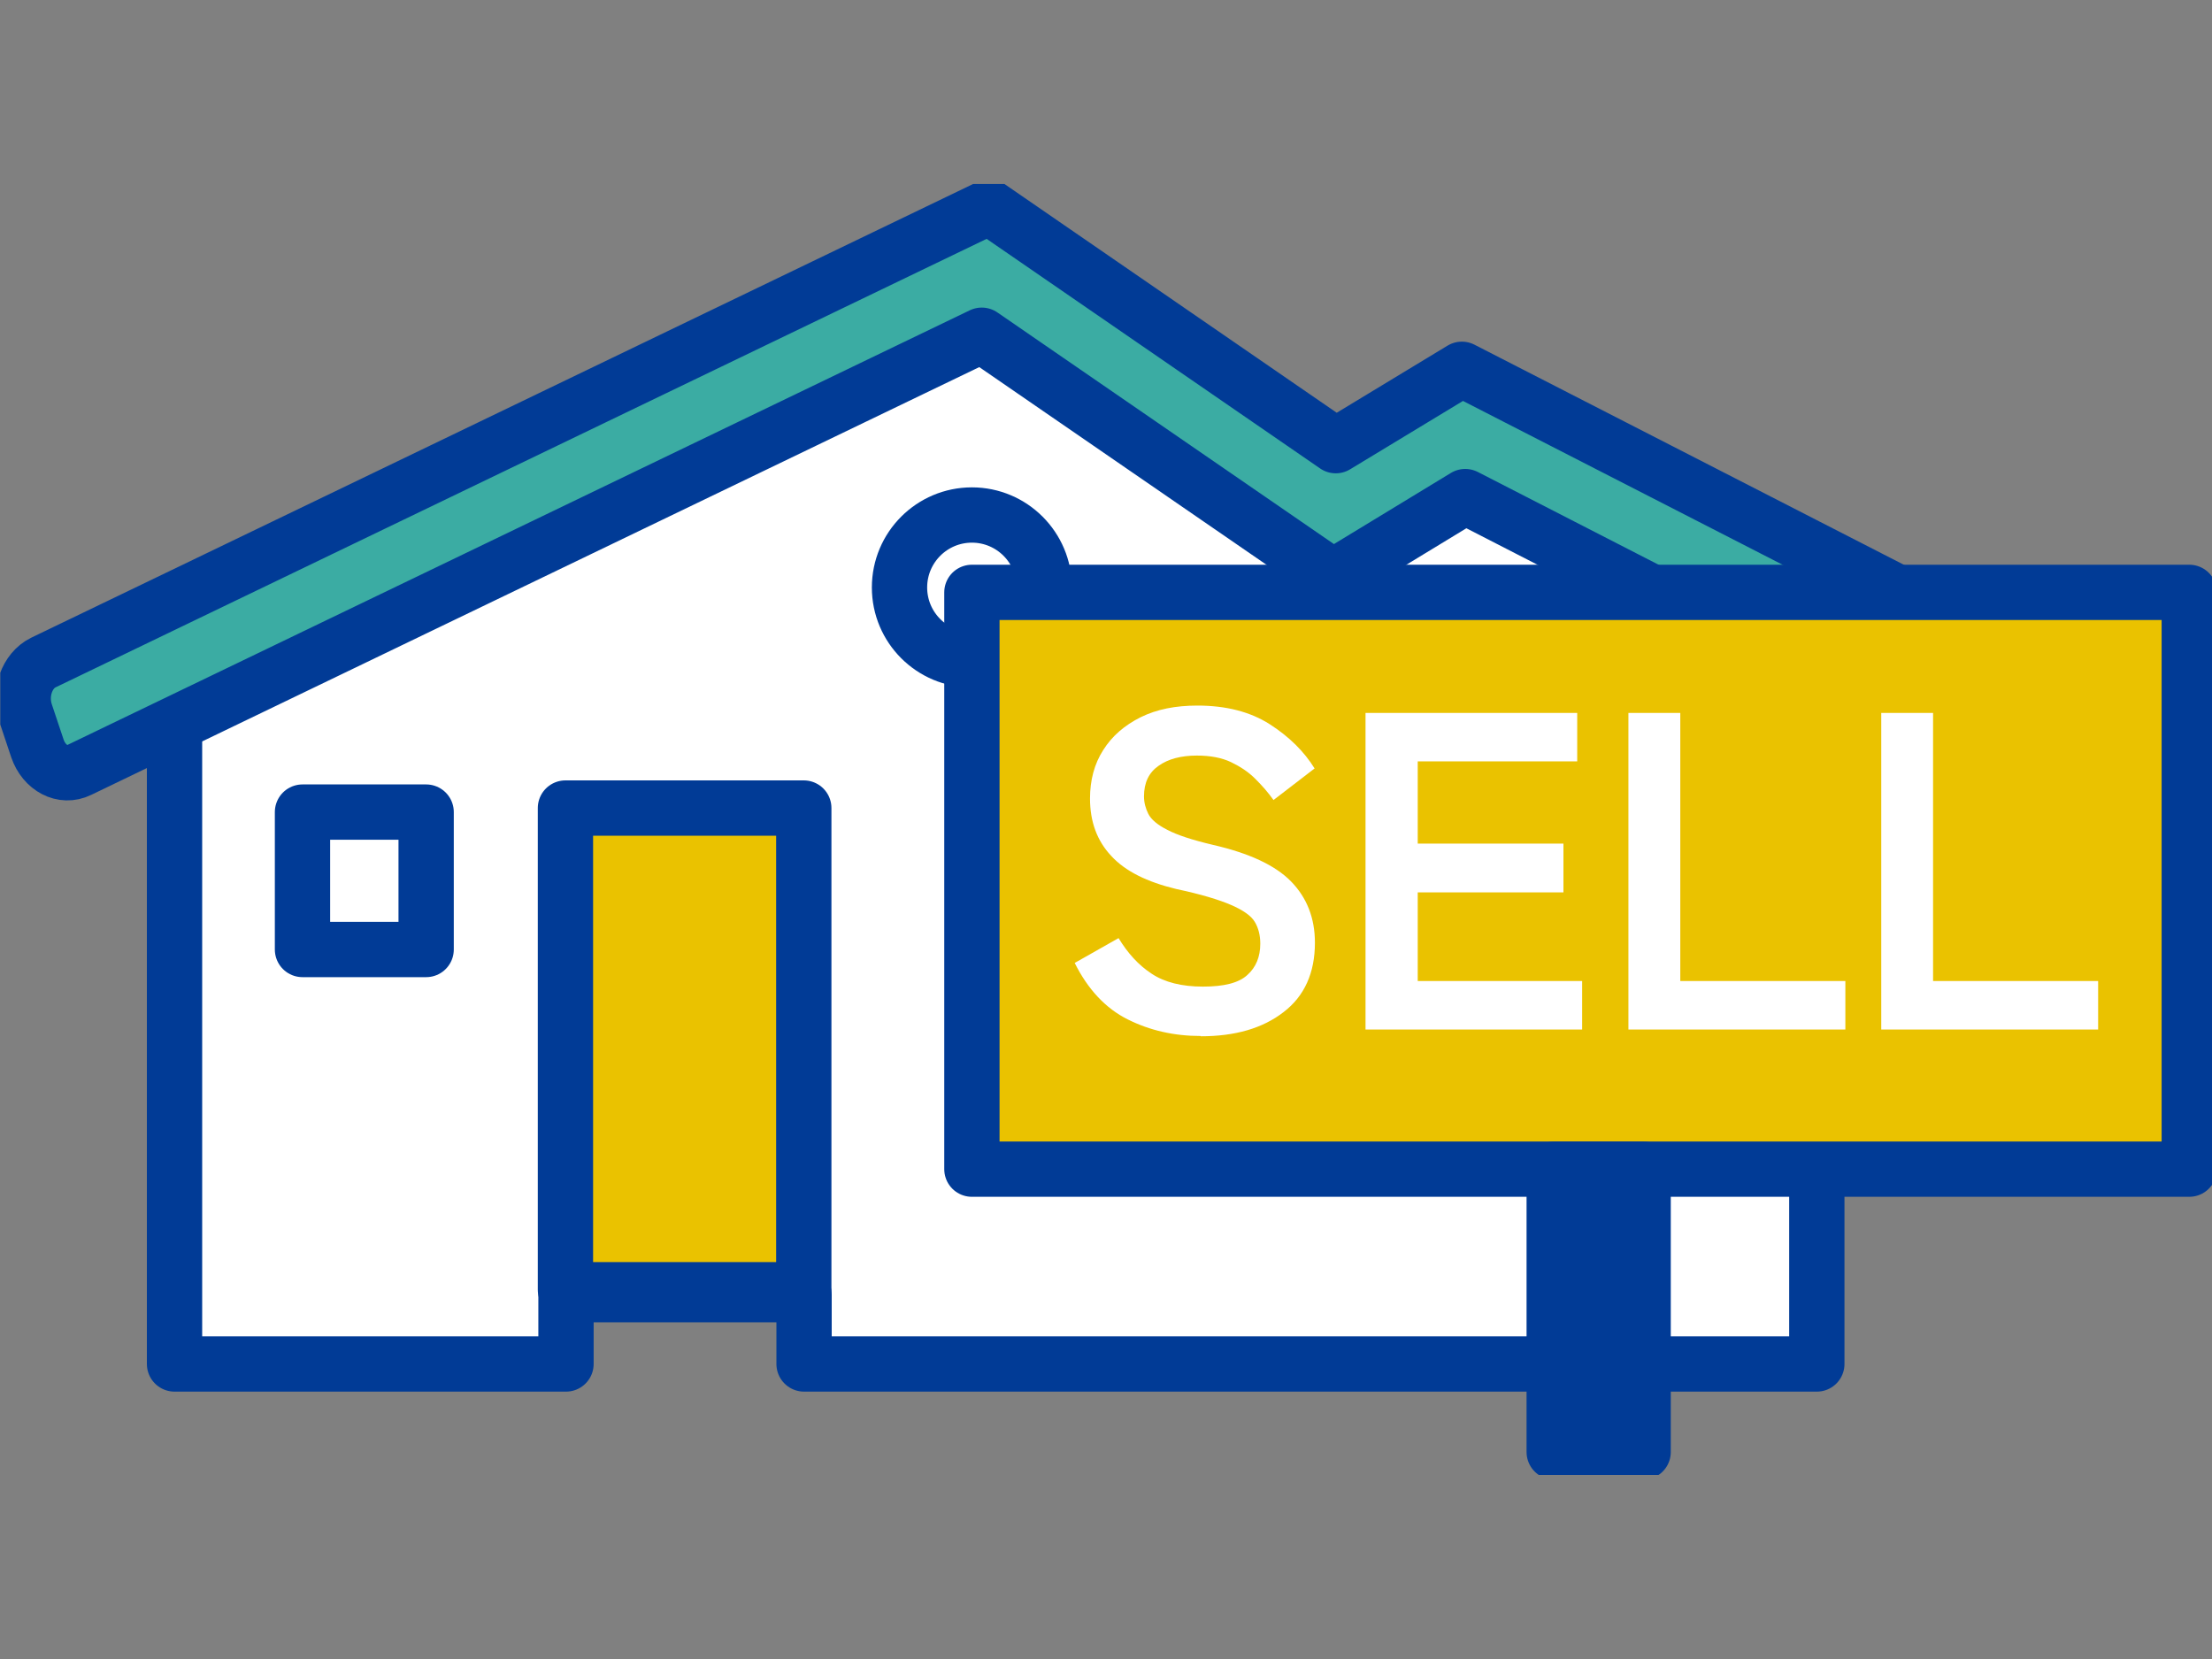 <svg width="40" height="30" viewBox="0 0 40 30" fill="none" xmlns="http://www.w3.org/2000/svg">
<rect x="0" y="0" width="40" height="30" fill="#808080" stroke="none"/>
<g clip-path="url(#clip0_5502_9207)">
<path d="M3.156 12.287V24.665H10.235V23.411H14.54V24.665H32.854V10.823L26.468 7.827L24.133 9.241L17.825 4.897L3.156 12.287Z" fill="white" stroke="#013B96" stroke-linecap="round" stroke-linejoin="round"/>
<path d="M0.677 13.535L0.46 12.886C0.344 12.531 0.488 12.126 0.782 11.982L17.886 3.743L24.155 8.059L26.435 6.678L34.38 10.75C34.674 10.9 34.813 11.31 34.685 11.665L34.458 12.309C34.33 12.664 33.992 12.825 33.697 12.675L26.496 8.98L24.105 10.434L17.753 6.062L1.431 13.924C1.137 14.068 0.799 13.89 0.677 13.535Z" fill="#3BACA3" stroke="#013B96" stroke-linecap="round" stroke-linejoin="round"/>
<path d="M10.225 14.612H14.535V23.322H10.225V14.612Z" fill="#EAC200" stroke="#013B96" stroke-linecap="round" stroke-linejoin="round"/>
<path d="M30.036 14.612H17.941V20.21H30.019L30.036 14.612Z" fill="white" stroke="#013B96" stroke-linecap="round" stroke-linejoin="round"/>
<path d="M23.939 14.612V20.382" stroke="#013B96"/>
<path d="M5.47 14.685H7.706V17.17H5.47V14.685Z" fill="white" stroke="#013B96" stroke-linecap="round" stroke-linejoin="round"/>
<path d="M17.575 11.932C18.298 11.932 18.884 11.346 18.884 10.623C18.884 9.9 18.298 9.313 17.575 9.313C16.852 9.313 16.266 9.9 16.266 10.623C16.266 11.346 16.852 11.932 17.575 11.932Z" fill="white" stroke="#013B96" stroke-linecap="round" stroke-linejoin="round"/>
<path d="M39.589 10.712H17.575V21.142H39.589V10.712Z" fill="#EAC200" stroke="#013B96" stroke-linecap="round" stroke-linejoin="round"/>
<path d="M29.713 21.142H28.105V26.257H29.713V21.142Z" fill="#013B96" stroke="#013B96" stroke-linecap="round" stroke-linejoin="round"/>
<path d="M21.714 18.734C21.231 18.734 20.793 18.634 20.393 18.434C19.994 18.235 19.672 17.891 19.434 17.413L20.227 16.964C20.393 17.236 20.587 17.452 20.826 17.608C21.059 17.763 21.37 17.841 21.753 17.841C22.135 17.841 22.402 17.774 22.557 17.63C22.712 17.491 22.79 17.302 22.79 17.064C22.79 16.914 22.757 16.781 22.69 16.67C22.624 16.559 22.479 16.459 22.263 16.365C22.047 16.271 21.719 16.171 21.27 16.076C20.743 15.949 20.349 15.755 20.094 15.477C19.839 15.205 19.711 14.861 19.711 14.44C19.711 14.107 19.789 13.813 19.95 13.563C20.11 13.308 20.338 13.114 20.626 12.97C20.92 12.825 21.259 12.759 21.653 12.759C22.169 12.759 22.607 12.87 22.962 13.097C23.317 13.325 23.583 13.591 23.772 13.896L23.029 14.467C22.934 14.334 22.829 14.212 22.701 14.085C22.574 13.957 22.429 13.863 22.257 13.78C22.091 13.702 21.886 13.663 21.642 13.663C21.359 13.663 21.126 13.724 20.954 13.846C20.776 13.968 20.687 14.151 20.687 14.401C20.687 14.512 20.715 14.617 20.765 14.717C20.815 14.817 20.931 14.917 21.109 15.006C21.287 15.1 21.558 15.189 21.93 15.277C22.585 15.427 23.056 15.644 23.345 15.938C23.633 16.232 23.778 16.603 23.778 17.047C23.778 17.591 23.589 18.013 23.212 18.301C22.834 18.595 22.335 18.739 21.714 18.739V18.734Z" fill="white"/>
<path d="M24.693 18.617V12.892H28.521V13.768H25.637V15.255H28.272V16.137H25.637V17.74H28.61V18.617H24.693Z" fill="white"/>
<path d="M29.447 18.617V12.892H30.385V17.74H33.37V18.617H29.447Z" fill="white"/>
<path d="M34.019 18.617V12.892H34.956V17.74H37.941V18.617H34.019Z" fill="white"/>
</g>
<defs>
<clipPath id="clip0_5502_9207">
<rect width="40" height="23.345" fill="white" transform="translate(0.005 3.327)"/>
</clipPath>
</defs>
</svg>
